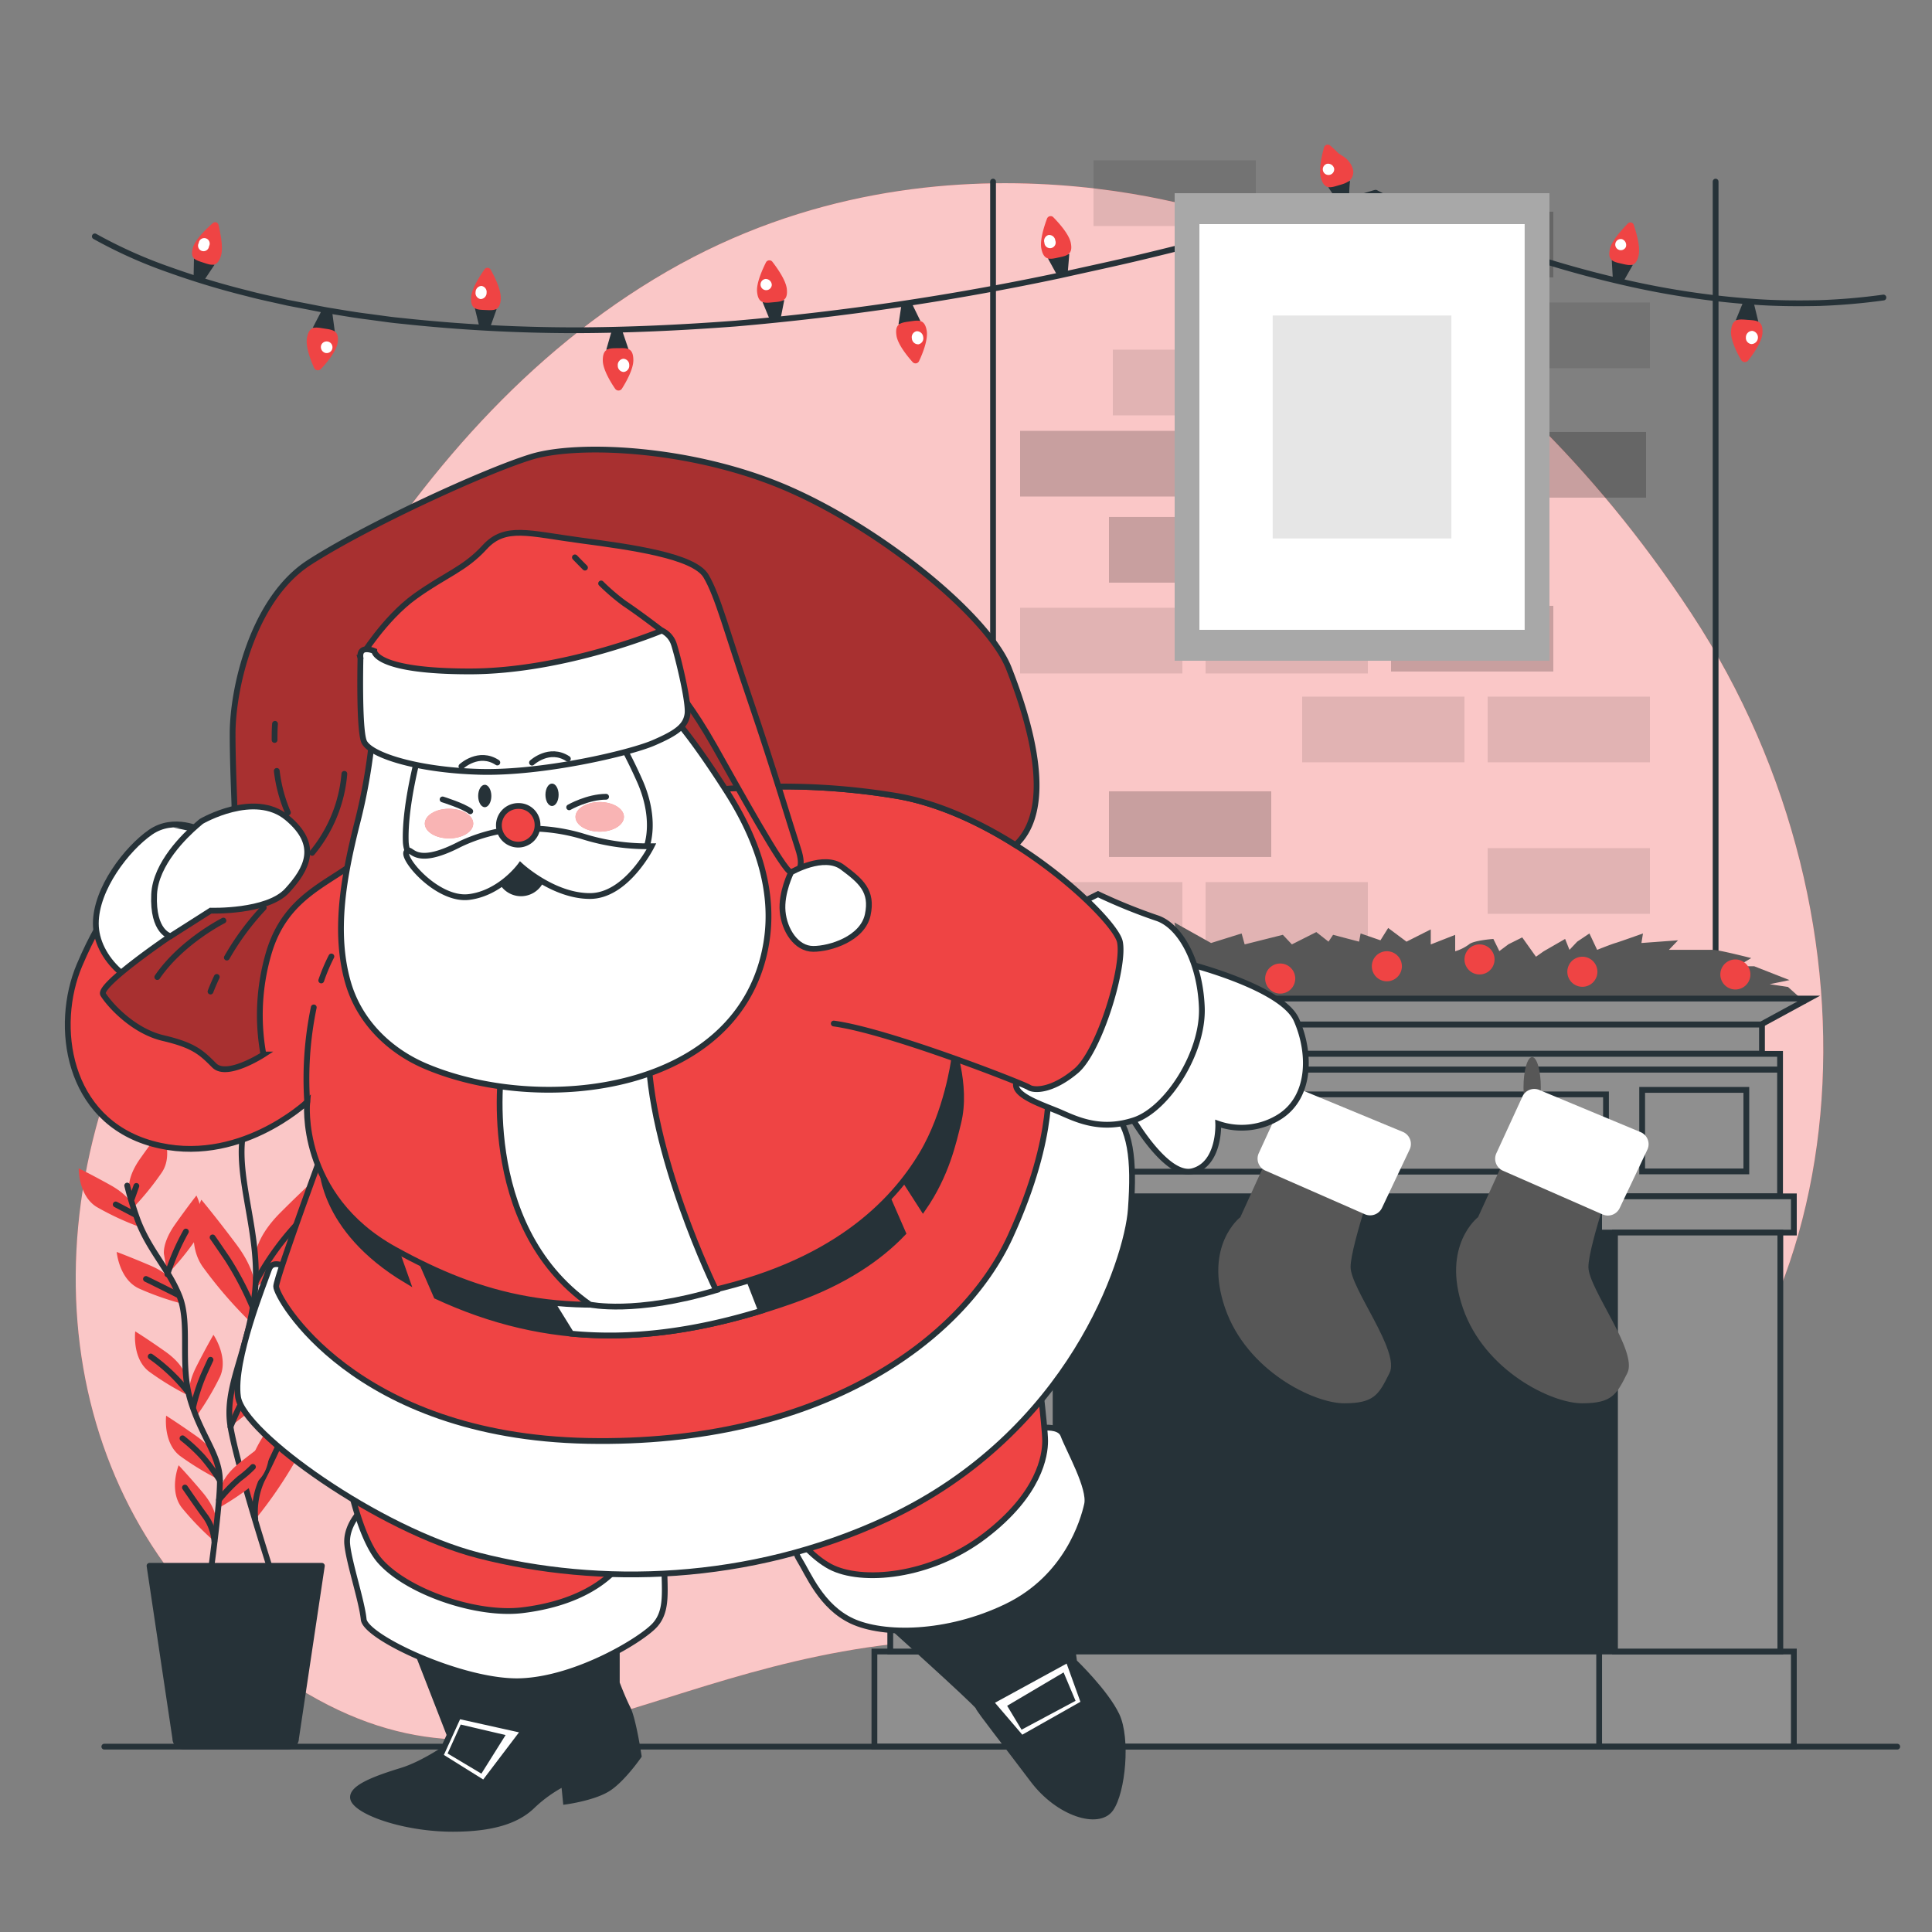 <svg width="334" height="334" fill="none" xmlns="http://www.w3.org/2000/svg"><rect width="100%" height="100%" fill="#808080" stroke="none"/><path d="M214.081 38.076S163.78 18.884 115.27 46.96c-48.51 28.076-72.197 85.19-92.598 130.908-20.4 45.718-7.308 92.859 30.534 114.963s62.712-8.951 115.203-9.499c52.492-.548 66.76 7.428 109.78-22.144 43.019-29.572 49.579-101.302 14.215-155.123-35.364-53.82-78.323-67.989-78.323-67.989Z" fill="#EF4444"/><path opacity=".7" d="M214.081 38.076S163.78 18.884 115.27 46.96c-48.51 28.076-72.197 85.19-92.598 130.908-20.4 45.718-7.308 92.859 30.534 114.963s62.712-8.951 115.203-9.499c52.492-.548 66.76 7.428 109.78-22.144 43.019-29.572 49.579-101.302 14.215-155.123-35.364-53.82-78.323-67.989-78.323-67.989Z" fill="#fff"/><path d="M50.594 164.214s0-3.079-4.315-7.401c-4.315-4.322-7.094-6.78-7.094-6.78s-2.158 7.087 1.85 11.409a75.809 75.809 0 0 0 9.56 8.324v-5.552ZM44.328 183.473s0-3.08-4.315-7.402-7.094-6.78-7.094-6.78-2.158 7.094 1.85 11.41a75.839 75.839 0 0 0 9.56 8.343v-5.571Z" fill="#EF4444"/><path d="M50.32 169.472s.328-3.073 5.077-6.908c4.75-3.834 7.77-6.012 7.77-6.012s1.402 7.282-3.047 11.156a76.015 76.015 0 0 1-10.38 7.308l.58-5.544ZM42.752 192.21s.668-3.012 5.771-6.332c5.104-3.32 8.364-5.144 8.364-5.144s.621 7.388-4.202 10.768a75.81 75.81 0 0 1-11.095 6.139l1.162-5.431ZM44.175 217.013s0-3.086 4.322-7.401c4.322-4.316 7.087-6.787 7.087-6.787s2.165 7.094-1.85 11.409a75.52 75.52 0 0 1-9.56 8.33v-5.551Z" fill="#EF4444"/><path d="M44.088 223.065s.434-3.053-3.226-7.942c-3.661-4.89-6.053-7.722-6.053-7.722s-3.146 6.68.208 11.556a75.572 75.572 0 0 0 8.283 9.599l.788-5.491ZM39.846 241.001s0-3.079 4.322-7.401c4.322-4.322 7.088-6.781 7.088-6.781s2.184 7.095-1.824 11.41a75.875 75.875 0 0 1-9.56 8.323l-.026-5.551ZM42.752 257.267s-.782-2.986 2.305-8.25c3.086-5.264 5.136-8.363 5.136-8.363s3.888 6.312 1.103 11.509a75.928 75.928 0 0 1-7.141 10.475l-1.403-5.371Z" fill="#EF4444"/><path d="M50.988 163.426a88.368 88.368 0 0 1-1.182 9.586c-1.71 8.818-6.012 14.509-7.682 22.472-1.67 7.962 3.193 18.223 1.884 28.456-1.31 10.234-5.297 15.919-4.162 22.712 1.136 6.794 7.114 25.331 7.114 25.331M50.28 171.516l4.656-3.567M50.5 167.408l-1.95-3.461" stroke="#263238" stroke-linecap="round" stroke-linejoin="round"/><path d="M42.385 195.103s3.894-2.919 7.895-5.839M44.328 189.044s-3.246-6.379-6.92-10.601M44.328 221.402a48.38 48.38 0 0 1 8.33-11.149M43.574 225.724a54.716 54.716 0 0 0-4.222-8.016c-2.271-3.34-2.599-3.788-2.599-3.788M39.846 246.672a51.915 51.915 0 0 1 3.507-7.094 45.454 45.454 0 0 1 4.55-5.952M44.135 262.638a13.24 13.24 0 0 1 1.169-6.834c1.623-3.133 3.46-7.248 4.221-8.871" stroke="#263238" stroke-linecap="round" stroke-linejoin="round"/><path d="M22.325 205.417s-.334-1.937 1.903-5.11c2.238-3.173 3.708-5.024 3.708-5.024s2.124 4.209.08 7.348a48.375 48.375 0 0 1-5.09 6.259l-.601-3.473ZM28.343 216.813s-.334-1.937 1.904-5.11 3.714-5.024 3.714-5.024 2.124 4.209.074 7.348a48.367 48.367 0 0 1-5.09 6.259l-.602-3.473Z" fill="#EF4444"/><path d="M23.066 208.677s-.541-1.884-3.934-3.775c-3.394-1.89-5.525-2.919-5.525-2.919s-.087 4.716 3.12 6.68a48.517 48.517 0 0 0 7.321 3.414l-.982-3.4ZM30.28 222.117s-.734-1.817-4.308-3.34-5.798-2.345-5.798-2.345.407 4.676 3.8 6.299a48.266 48.266 0 0 0 7.622 2.672l-1.316-3.286ZM32.064 237.808s-.334-1.93-3.507-4.168c-3.173-2.238-5.177-3.474-5.177-3.474s-.588 4.676 2.398 6.954a48.336 48.336 0 0 0 6.9 4.188l-.614-3.5Z" fill="#EF4444"/><path d="M32.779 241.609s-.601-1.864 1.162-5.344c1.764-3.48 2.96-5.504 2.96-5.504s2.671 3.874 1.122 7.274a48.03 48.03 0 0 1-4.149 6.914l-1.095-3.34ZM38.203 257.213s.22-1.95 3.266-4.368c3.047-2.418 4.977-3.774 4.977-3.774s.848 4.642-2.004 7.08a48.405 48.405 0 0 1-6.68 4.569l.44-3.507ZM37.408 252.397s-.334-1.93-3.514-4.168c-3.18-2.238-5.17-3.487-5.17-3.487s-.581 4.676 2.398 6.954a48.417 48.417 0 0 0 6.9 4.181l-.614-3.48ZM37.355 262.911s.167-1.957-2.338-4.923-4.135-4.676-4.135-4.676-1.75 4.382.56 7.348a48.026 48.026 0 0 0 5.619 5.799l.294-3.548Z" fill="#EF4444"/><path d="M21.99 204.962a56.583 56.583 0 0 0 1.784 5.872c2.004 5.344 5.344 8.45 7.255 13.26 1.91 4.81 0 11.777 1.91 18.036 1.91 6.259 5.05 9.405 5.077 13.808.027 4.402-1.71 16.646-1.71 16.646M23.313 209.959l-3.306-1.737M22.732 207.407l.842-2.384" stroke="#263238" stroke-linecap="round" stroke-linejoin="round"/><path d="M30.828 223.894s-2.772-1.41-5.591-2.786M28.944 220.293a39.916 39.916 0 0 1 3.194-7.388M32.458 240.594a30.584 30.584 0 0 0-6.406-6.086M33.4 243.226a34.31 34.31 0 0 1 1.777-5.478c1.062-2.351 1.216-2.672 1.216-2.672M37.862 259.291a28.814 28.814 0 0 1 3.554-3.687 19.238 19.238 0 0 0 2.311-2.004M38.016 255.951a32.976 32.976 0 0 0-2.973-4.068 28.67 28.67 0 0 0-3.493-3.233M37.06 266.432a8.452 8.452 0 0 0-1.476-4.155c-1.336-1.797-2.959-4.175-3.607-5.11" stroke="#263238" stroke-linecap="round" stroke-linejoin="round"/><path d="M49.76 301.936H31.722a1.427 1.427 0 0 1-1.003-.417 1.411 1.411 0 0 1-.413-1.006l-4.455-29.819h29.792l-4.468 29.839a1.416 1.416 0 0 1-1.417 1.403Z" fill="#263238" stroke="#263238" stroke-linecap="round" stroke-linejoin="round"/><path opacity=".2" d="M268.536 104.736H240.48v11.356h28.056v-11.356Z" fill="#000"/><path opacity=".1" d="M253.172 120.434h-28.056v11.356h28.056v-11.356ZM285.236 120.434H257.18v11.356h28.056v-11.356Z" fill="#000"/><path d="M171.676 174.348V31.396M296.592 174.348V31.396" stroke="#263238" stroke-miterlimit="10" stroke-linecap="round"/><path opacity=".2" d="M268.536 36.6H240.48v11.356h28.056V36.6Z" fill="#000"/><path opacity=".1" d="M253.172 52.298h-28.056v11.356h28.056V52.298ZM217.1 27.722h-28.056v11.356H217.1V27.722ZM285.236 52.298H257.18v11.356h28.056V52.298ZM285.236 146.626H257.18v11.356h28.056v-11.356Z" fill="#000"/><path opacity=".2" d="M219.772 89.372h-28.056v11.356h28.056V89.372ZM284.568 74.676h-28.056v11.356h28.056V74.676Z" fill="#000"/><path opacity=".1" d="M204.408 105.07h-28.056v11.356h28.056V105.07ZM236.472 105.07h-28.056v11.356h28.056V105.07Z" fill="#000"/><path opacity=".2" d="M219.772 136.8h-28.056v11.356h28.056V136.8Z" fill="#000"/><path opacity=".1" d="M204.408 152.498h-28.056v11.356h28.056v-11.356ZM236.472 152.498h-28.056v11.356h28.056v-11.356Z" fill="#000"/><path opacity=".2" d="M204.408 74.482h-28.056v11.356h28.056V74.482ZM235.136 74.482H207.08v11.356h28.056V74.482Z" fill="#000"/><path opacity=".1" d="M220.44 60.454h-28.056V71.81h28.056V60.454Z" fill="#000"/><path d="M288.329 191.335H165.317v99.946h123.012v-99.946Z" fill="#263238" stroke="#fff" stroke-miterlimit="10"/><path d="m188.496 163.974-7.395-3.547 1.851 3.34a47.696 47.696 0 0 0-5.017-1.182h-3.694l2.111 2.598s-6.065-1.416-6.86-1.416h-4.222l2.672 1.89-9.766-.708 2.137 2.432-5.036-.308-2.672 1.657 2.371 1.182s-6.072 1.183-6.86 1.65c-.789.468-3.434 1.657-3.434 1.657l6.072.234H312.27l-3.166-2.832-3.167-.475 3.427-.708-6.092-2.391h-2.906l2.378-1.416s-5.544-1.423-6.6-1.423h-7.628l1.583-1.65-6.333.467.268-1.65s-3.962 1.417-4.757 1.65c-.795.234-3.166 1.183-3.166 1.183l-1.336-2.833-2.111 1.417-1.336 1.416-.755-1.884-3.7 2.131-1.336.942-2.378-3.34-2.372 1.182-1.583 1.183-1.035-2.098s-3.434.24-4.222.949a7.742 7.742 0 0 1-2.378 1.182v-2.839l-4.222 1.657v-2.599l-4.195 2.118-3.166-2.365-1.336 2.131-3.427-1.183-.267 1.417-4.496-1.183-.788 1.183-2.111-1.657-4.222 2.131-1.563-1.657-6.6 1.657-.528-1.891-5.277 1.65-6.332-3.54.527 2.832-3.173-.233-5.805-.949.268 1.657h-2.138l-.267.948-4.222-1.656.267 1.89Z" fill="#575757"/><path d="M196.445 168.229a2.36 2.36 0 0 1-1.461 2.185 2.36 2.36 0 0 1-2.578-.515 2.368 2.368 0 0 1 .366-3.639 2.367 2.367 0 0 1 2.983.299c.442.444.69 1.044.69 1.67ZM181.796 167.995a2.363 2.363 0 0 1-4.037 1.672 2.366 2.366 0 1 1 4.037-1.672ZM221.268 171.77a2.6 2.6 0 1 0-.001-5.199 2.6 2.6 0 0 0 .001 5.199ZM255.777 168.463a2.599 2.599 0 1 0 0-5.198 2.599 2.599 0 0 0 0 5.198ZM239.705 169.645a2.599 2.599 0 1 0 0-5.197 2.599 2.599 0 0 0 0 5.197ZM273.506 170.594a2.599 2.599 0 1 0-.001-5.197 2.599 2.599 0 0 0 .001 5.197ZM302.604 168.463a2.597 2.597 0 1 1-5.195.001 2.597 2.597 0 0 1 5.195-.001Z" fill="#EF4444"/><path d="M304.608 177.1H156.552v5.05h148.056v-5.05ZM307.734 182.19H153.42v2.699h154.314v-2.699ZM307.734 184.929H153.42v21.884h154.314v-21.884Z" fill="#8F8F8F" stroke="#263238" stroke-miterlimit="10"/><path d="M277.641 189.198h-94.128v13.353h94.128v-13.353ZM304.481 177.1H156.673l-8.217-4.469h164.241l-8.216 4.469ZM301.903 188.416h-18.01v14.095h18.01v-14.095ZM177.401 188.416h-18.01v14.095h18.01v-14.095ZM301.903 217.781h-18.01v59.512h18.01v-59.512ZM310.119 206.819h-33.667v6.266h33.667v-6.266ZM310.119 285.51h-33.667v16.446h33.667V285.51Z" fill="#8F8F8F" stroke="#263238" stroke-miterlimit="10"/><path d="M307.781 213.079h-28.584v72.431h28.584v-72.431ZM176.619 217.781H158.61v59.512h18.009v-59.512ZM184.836 206.819h-33.668v6.266h33.668v-6.266ZM184.836 285.51h-33.668v16.446h33.668V285.51Z" fill="#8F8F8F" stroke="#263238" stroke-miterlimit="10"/><path d="M182.491 213.079h-28.584v72.431h28.584v-72.431ZM276.458 285.51h-91.616v16.446h91.616V285.51Z" fill="#8F8F8F" stroke="#263238" stroke-miterlimit="10"/><path d="M266.372 187.982c0 2.892-.668 5.237-1.497 5.237-.828 0-1.496-2.345-1.496-5.237 0-2.893.668-5.237 1.496-5.237.829 0 1.497 2.344 1.497 5.237ZM263.379 193.219l16.46 7.108s-5.238 14.956-5.238 18.704c0 3.747 8.604 14.589 6.734 18.329-1.871 3.741-2.619 5.238-7.856 5.238s-16.833-5.612-20.574-16.46c-3.741-10.848 2.618-15.718 2.618-15.718l7.856-17.201Z" fill="#575757"/><path d="m263.192 189.578-4.496 9.78a2.276 2.276 0 0 0-.068 1.768 2.266 2.266 0 0 0 1.224 1.278l17.208 7.548a2.258 2.258 0 0 0 2.946-1.102l4.782-10.087a2.25 2.25 0 0 0 .062-1.779 2.273 2.273 0 0 0-1.244-1.273l-17.475-7.275a2.258 2.258 0 0 0-2.939 1.142Z" fill="#fff"/><path d="M223.76 193.219c.826 0 1.496-2.345 1.496-5.237 0-2.893-.67-5.237-1.496-5.237s-1.496 2.344-1.496 5.237c0 2.892.67 5.237 1.496 5.237ZM222.264 193.219l16.459 7.108s-5.237 14.956-5.237 18.704c0 3.747 8.604 14.589 6.733 18.329-1.87 3.741-2.618 5.238-7.855 5.238s-16.834-5.612-20.575-16.46c-3.74-10.848 2.639-15.718 2.639-15.718l7.836-17.201Z" fill="#575757"/><path d="m222.103 189.578-4.489 9.78a2.255 2.255 0 0 0 .414 2.5c.206.218.454.392.729.513l17.207 7.548a2.27 2.27 0 0 0 2.953-1.102l4.776-10.087a2.254 2.254 0 0 0-.424-2.543 2.248 2.248 0 0 0-.752-.51l-17.495-7.241a2.268 2.268 0 0 0-2.919 1.142Z" fill="#fff"/><path d="M327.988 301.956H18.036M16.393 40.868a81.591 81.591 0 0 0 12.885 5.772 138.388 138.388 0 0 0 13.534 4.088c2.278.614 4.59 1.069 6.887 1.603l3.474.668c1.155.227 2.311.461 3.473.668 2.332.374 4.676.795 6.994 1.076l3.5.474c1.17.16 2.345.254 3.521.387 9.383.97 18.81 1.468 28.243 1.49 9.432 0 18.858-.448 28.263-1.156a462.254 462.254 0 0 0 55.945-8.303c4.603-1.035 9.212-2.004 13.808-3.1a632.893 632.893 0 0 0 13.727-3.433 685.51 685.51 0 0 0 13.641-3.747l6.78-2.004 3.4-1.042 1.71-.508.855-.254.428-.134.213-.06c.067 0 .141-.067.207 0 3.401 1.764 6.827 3.34 10.308 4.823a199.207 199.207 0 0 0 10.567 4.155 185.718 185.718 0 0 0 21.804 6.433 145.294 145.294 0 0 0 22.425 3.393c3.781.288 7.568.314 11.356.24a106.74 106.74 0 0 0 11.262-.961" stroke="#263238" stroke-miterlimit="10" stroke-linecap="round"/><path d="m35.277 48.477-1.81-.575.067-3.24c1.182.368 2.358.762 3.547 1.116l-1.804 2.699Z" fill="#263238"/><path d="M38.21 44.181c-.608 2.071-1.69 1.677-3.033 1.23-1.343-.448-2.445-.655-1.777-2.74.488-1.435 2.378-3.199 3.407-4.114a.594.594 0 0 1 .962.3c.307 1.363.868 3.855.44 5.325Z" fill="#EF4444"/><path d="M36.132 42.578a.949.949 0 1 1-1.77-.567.949.949 0 1 1 1.77.567Z" fill="#fff"/><path d="m55.558 53.787 1.89.321.434 3.22c-1.269-.214-2.545-.394-3.814-.668l1.49-2.873Z" fill="#263238"/><path d="M53.08 58.363c.4-2.13 1.542-1.783 2.992-1.563 1.45.22 2.632.334 2.298 2.472-.254 1.516-1.93 3.52-2.926 4.549a.715.715 0 0 1-1.122-.18c-.601-1.29-1.55-3.782-1.243-5.278Z" fill="#EF4444"/><path d="M55.504 59.74a1.008 1.008 0 1 1 .795 1.288 1.062 1.062 0 0 1-.795-1.289Z" fill="#fff"/><path d="m84.756 56.526-1.904-.087-.761-3.153 3.76.18-1.095 3.06Z" fill="#263238"/><path d="M86.573 51.643c-.094 2.164-1.25 2.004-2.672 1.95-1.423-.053-2.592-.053-2.452-2.21.107-1.524 1.51-3.674 2.318-4.837a.628.628 0 0 1 1.042.047c.695 1.222 1.83 3.507 1.764 5.05Z" fill="#EF4444"/><path d="M84.121 50.608a1.075 1.075 0 0 1-1.022 1.095 1.048 1.048 0 0 1-.882-1.196 1.075 1.075 0 0 1 1.016-1.075 1.05 1.05 0 0 1 .888 1.176Z" fill="#fff"/><path d="M105.711 57.315h1.904l1.042 3.072c-1.283.067-2.565.067-3.848.08l.902-3.152Z" fill="#263238"/><path d="M104.208 62.291c0-2.164 1.156-2.084 2.612-2.098 1.456-.013 2.638-.187 2.672 2.004.047 1.523-1.223 3.821-2.004 5.037a.695.695 0 0 1-.561.28.701.701 0 0 1-.561-.28c-.822-1.182-2.158-3.413-2.158-4.943Z" fill="#EF4444"/><path d="M106.8 63.186a1.078 1.078 0 0 1 .962-1.162 1.063 1.063 0 0 1 1.022 1.102 1.09 1.09 0 0 1-.962 1.182 1.078 1.078 0 0 1-1.022-1.122Z" fill="#fff"/><path d="m134.956 55.043-1.897.174-1.236-3.006 3.761-.347-.628 3.18Z" fill="#263238"/><path d="M136.025 49.96c.227 2.157-.942 2.164-2.365 2.298-1.423.133-2.578.334-2.779-1.824-.133-1.523.935-3.874 1.563-5.123a.67.67 0 0 1 1.049-.1c.862 1.115 2.372 3.232 2.532 4.749Z" fill="#EF4444"/><path d="M133.426 49.272a.974.974 0 1 1-1.068-1.05 1.068 1.068 0 0 1 1.068 1.05Z" fill="#fff"/><path d="m155.818 52.859 1.883-.274 1.43 2.932-3.801.555.488-3.213Z" fill="#263238"/><path d="M154.976 57.99c-.321-2.139.862-2.212 2.305-2.42 1.442-.206 2.591-.48 2.932 1.644.241 1.523-.721 3.941-1.336 5.224a.665.665 0 0 1-.832.343.662.662 0 0 1-.27-.183c-.949-1.062-2.592-3.093-2.799-4.609Z" fill="#EF4444"/><path d="M157.648 58.537a1.059 1.059 0 0 1 .802-1.276 1.095 1.095 0 0 1 1.149.989 1.072 1.072 0 0 1-.136.802 1.066 1.066 0 0 1-.666.467 1.076 1.076 0 0 1-1.149-.982Z" fill="#fff"/><path d="m184.588 47.127-1.857.408-1.569-2.86c1.242-.233 2.471-.527 3.7-.794l-.274 3.246Z" fill="#263238"/><path d="M185.103 41.93c.454 2.118-.702 2.278-2.104 2.586-1.403.307-2.532.607-2.966-1.503-.308-1.503.501-3.948.988-5.258a.675.675 0 0 1 .463-.377.669.669 0 0 1 .579.144c.969.995 2.712 2.919 3.04 4.408Z" fill="#EF4444"/><path d="M182.437 41.576a.968.968 0 0 1-.328 1.137.976.976 0 0 1-1.555-.75 1.05 1.05 0 0 1 .708-1.335 1.064 1.064 0 0 1 1.053.55c.067.123.108.259.122.398Z" fill="#fff"/><path d="m205.116 42.805 1.85-.454 1.697 2.78-3.714.92.167-3.246Z" fill="#263238"/><path d="M204.762 48.002c-.521-2.097.668-2.29 2.057-2.672 1.39-.38 2.526-.728 3.067 1.337.387 1.476-.334 4.008-.802 5.343a.668.668 0 0 1-1.075.268c-1.049-.929-2.88-2.793-3.247-4.276Z" fill="#EF4444"/><path d="M207.494 48.276a1.069 1.069 0 0 1 .668-1.336 1.088 1.088 0 0 1 1.236.869.998.998 0 0 1-.68 1.347.993.993 0 0 1-1.101-.468 1 1 0 0 1-.13-.405l.007-.007Z" fill="#fff"/><path d="m233.252 34.509-1.823.541-1.797-2.672 3.761-1.122a23.887 23.887 0 0 0-.141 3.253Z" fill="#263238"/><path d="M233.86 29.158a1.955 1.955 0 0 1-.621 2.111c-.254.185-.53.338-.822.454-.294.114-.628.207-.968.308-1.383.407-2.472.835-3.087-1.243-.434-1.463.167-4.008.548-5.344a.668.668 0 0 1 1.029-.3c.267.227.588.514.922.835l.507.5c.201.168.501.308.722.482a3.89 3.89 0 0 1 1.77 2.197Z" fill="#EF4444"/><path d="M230.647 29.145a.978.978 0 0 1-.456.953.983.983 0 1 1-.8-1.775 1.075 1.075 0 0 1 1.256.822Z" fill="#fff"/><path d="m252.564 40.32 1.777.669-.214 3.246c-1.216-.454-2.411-.942-3.607-1.416l2.044-2.498Z" fill="#263238"/><path d="M249.211 44.315c.821-2.004 1.884-1.463 3.253-.928 1.369.534 2.512.855 1.75 2.885-.534 1.43-2.605 3.06-3.787 3.868a.725.725 0 0 1-.904-.135.73.73 0 0 1-.159-.286c-.32-1.396-.734-3.988-.153-5.404Z" fill="#EF4444"/><path d="M251.308 46.145a1.022 1.022 0 0 1 .931-.81 1.019 1.019 0 0 1 1.026.687 1.024 1.024 0 0 1-.093.852 1.014 1.014 0 0 1-1.94.107 1.007 1.007 0 0 1 .063-.836h.013Z" fill="#fff"/><path d="M280.674 48.624c-.615-.14-1.236-.267-1.851-.428l-.187-3.246c1.209.307 2.425.574 3.641.848l-1.603 2.826Z" fill="#263238"/><path d="M283.285 44.128c-.454 2.118-1.563 1.77-2.945 1.456-1.383-.314-2.519-.514-2.004-2.612.38-1.483 2.13-3.34 3.099-4.348a.609.609 0 0 1 .995.227c.441 1.31 1.176 3.78.855 5.277Z" fill="#EF4444"/><path d="M281.081 42.685a.96.96 0 0 1-1.374.426.965.965 0 0 1-.459-.918.96.96 0 0 1 1.165-.844 1.076 1.076 0 0 1 .668 1.336Z" fill="#fff"/><path d="M301.308 52.338c.628.067 1.269.093 1.904.133l.768 3.16a84.378 84.378 0 0 1-3.901-.287l1.229-3.006Z" fill="#263238"/><path d="M299.264 57.127c.207-2.157 1.383-1.937 2.859-1.83 1.476.107 2.672.067 2.572 2.231-.067 1.523-1.577 3.688-2.498 4.823a.748.748 0 0 1-1.169-.08c-.755-1.256-1.924-3.62-1.764-5.144Z" fill="#EF4444"/><path d="M301.829 58.283a1.11 1.11 0 0 1 1.096-1.082 1.148 1.148 0 0 1-.147 2.284 1.078 1.078 0 0 1-.949-1.202Z" fill="#fff"/><path d="M267.868 33.4h-64.796v80.828h64.796V33.4Z" fill="#A8A8A8"/><path d="M263.579 38.744h-56.225v70.14h56.225v-70.14Z" fill="#fff"/><path opacity=".1" d="M250.914 54.542h-30.895v38.544h30.895V54.542Z" fill="#000"/><path d="M152.304 279.531s16.593 14.91 16.8 15.538c.207.628 5.037 6.72 9.452 12.605 4.416 5.885 11.356 7.976 13.441 5.037 2.084-2.939 2.939-12.178 1.048-16.172-1.89-3.995-7.348-9.239-7.348-9.239l-2.725-20.367s-8.591 15.751-30.668 12.598Z" fill="#263238" stroke="#263238" stroke-miterlimit="10" stroke-linecap="round"/><path d="m184.669 286.879-13.441 7.348 5.391 6.3 10.775-6.093-2.725-7.555Zm-9.867 8.19 8.831-5.224 1.67 3.968-8.517 4.549-1.984-3.293ZM139.098 266.091s-2.519.949-.942 3.467c1.576 2.518 3.781 8.19 9.138 10.688 5.357 2.498 16.379 2.518 26.773-2.518 10.395-5.037 13.227-14.803 13.861-17.642.635-2.839-3.153-9.446-4.094-11.971-.942-2.525-6.934-.628-6.934-.628s-4.095 9.452-13.227 13.547c-9.131 4.095-24.575 5.057-24.575 5.057Z" fill="#fff" stroke="#263238" stroke-miterlimit="10" stroke-linecap="round"/><path d="M133.119 259.478s5.037 8.504 10.394 11.356c5.357 2.852 17.321 1.89 26.774-5.344 9.452-7.234 10.394-13.861 10.394-16.379 0-2.519-1.577-15.124-1.577-15.124s-24.255 17.642-32.445 20.474l-13.54 5.017Z" fill="#EF4444" stroke="#263238" stroke-miterlimit="10" stroke-linecap="round"/><path d="m71.062 282.784 7.241 18.591s-4.723 3.46-8.818 4.723c-4.094 1.262-9.766 3.146-8.19 5.344 1.577 2.197 9.139 4.722 17.008 4.722s11.657-1.89 13.861-4.094a23.787 23.787 0 0 1 5.344-3.781l.314 3.153s4.723-.635 7.248-2.211c2.525-1.577 5.344-5.665 5.344-5.665s-.942-6.299-1.891-8.19c-.948-1.89-1.89-4.415-1.89-4.415v-9.118s-16.673 8.503-35.571.941Z" fill="#263238" stroke="#263238" stroke-miterlimit="10" stroke-linecap="round"/><path d="m79.251 296.645-3.152 6.934 7.561 4.723 6.934-9.138-11.343-2.519Zm-1.229 6.293 1.91-4.222 6.68 1.563-3.553 5.665-5.037-3.006ZM62.244 261.368s-2.525 2.519-2.21 5.672c.313 3.153 2.524 9.759 2.838 12.912.314 3.153 17.321 11.022 27.088 10.688 9.766-.334 21.108-7.241 23.313-9.766 2.204-2.525 1.57-6.012 1.57-10.688 0-4.676-.314-5.344-2.205-5.671-1.89-.328-5.037-.314-6.012.948-.975 1.263-9.131 7.562-22.365 5.344a51.061 51.061 0 0 1-22.017-9.439Z" fill="#fff" stroke="#263238" stroke-miterlimit="10" stroke-linecap="round"/><path d="M58.784 248.135s2.198 16.393 6.92 21.737c4.723 5.344 16.7 9.452 24.57 8.504 7.869-.949 13.233-3.781 16.379-7.241a26.564 26.564 0 0 0 4.729-7.876s-35.283-5.044-52.598-15.124Z" fill="#EF4444" stroke="#263238" stroke-miterlimit="10" stroke-linecap="round"/><path d="M49.64 219.157s-2.52-1.576-3.147.314c-.628 1.891-6.3 15.752-5.344 22.044.955 6.293 24.342 22.966 41.583 27.388 20.788 5.344 46.76 4.777 70.554-6.306 31.817-14.802 41.583-44.756 42.211-53.546.628-8.791 0-13.861-3.46-17.642-3.461-3.781-13.547-9.767-16.032-7.555-2.485 2.211.942 7.869-12.606 24.569-13.547 16.7-23.934 27.388-52.605 28.663-28.67 1.276-47.561-7.247-53.232-11.356-5.672-4.108-7.923-6.573-7.923-6.573Z" fill="#fff" stroke="#263238" stroke-miterlimit="10" stroke-linecap="round"/><path d="M57 195.724s-9.164 24.763-9.258 26.653c-.094 1.891 13.487 25.925 53.821 26.72 40.334.795 64.929-17.475 73.106-35.35 8.176-17.876 6.473-27.736 6.473-27.736l-25.959-10.487s26.633 9.572-18.149 21.776C92.251 209.505 57 195.724 57 195.724Z" fill="#EF4444" stroke="#263238" stroke-miterlimit="10" stroke-linecap="round"/><path d="M164.328 179.859s-4.102 17.241-18.61 27.388c-14.509 10.147-27.916 16.974-49.533 10.949-21.616-6.026-32.057-10.969-40.54-16.988 0 0-.455 11.149 14.695 20.181l-2.411-6.827 4.008 1.442 3.52 8.083c19.118 8.871 38.31 9.005 61.737.668 8.844-3.153 14.816-7.288 18.918-11.576l-3.668-8.417 2.592-2.886 4.536 7.068c4.068-5.865 5.257-11.517 6.085-14.843 1.65-6.573-1.329-14.242-1.329-14.242Z" fill="#263238" stroke="#263238" stroke-miterlimit="10" stroke-linecap="round"/><path d="m94.736 224.087 4.008 6.473c10.287.989 21.035-.34 32.832-3.948l-3.34-8.583-5.912 1.075a44.097 44.097 0 0 1-5.825 1.055l-21.763 3.928Z" fill="#fff" stroke="#263238" stroke-miterlimit="10" stroke-linecap="round"/><path d="M65.704 142.611s-13.226 6.012-19.211 8.818c-5.986 2.805-25.204 3.467-25.204 3.467s-3.146 1.576-7.555 11.97-2.211 26.774 12.599 30.862c14.81 4.088 26.773-7.234 26.773-7.234s-1.67 16.239 15.117 25.51c14.81 8.19 29.298 12.285 52.605 7.562 23.306-4.723 33.6-15.771 38.543-24.001 4.362-7.268 5.558-16.319 5.558-16.319s3.781-18.898 0-28.978c-3.781-10.08-18.27-13.547-29.292-14.803-11.022-1.256-26.459-2.525-28.663-2.525-2.205 0-32.766.321-41.27 5.671Z" fill="#EF4444" stroke="#263238" stroke-miterlimit="10" stroke-linecap="round"/><path d="M55.538 169.498a31.27 31.27 0 0 1 1.75-4.141M53.106 190.493a60.647 60.647 0 0 1 1.136-16.332" stroke="#263238" stroke-miterlimit="10" stroke-linecap="round"/><path d="M195.17 192.384s6.299 11.356 11.028 10.08c4.73-1.276 4.409-8.19 4.409-8.19 1.761.614 3.638.819 5.489.6a12.285 12.285 0 0 0 5.199-1.862c5.344-3.467 5.344-11.022 2.832-16.7-2.511-5.678-18.897-9.766-18.897-9.766s-2.499 19.826-10.06 25.838Z" fill="#fff" stroke="#263238" stroke-miterlimit="10" stroke-linecap="round"/><path d="m187.294 155.844 2.525-1.262a96.634 96.634 0 0 0 10.073 4.095c4.102 1.262 7.562 7.561 7.876 15.437.314 7.876-6.012 17.635-11.65 19.526-5.638 1.89-9.766 0-12.605-1.256-2.839-1.256-8.19-2.839-7.869-5.043.321-2.205 1.57-1.891 3.46-6.012 1.891-4.122 5.044-11.65 5.044-16.066 0-4.415 3.146-9.419 3.146-9.419Z" fill="#fff" stroke="#263238" stroke-miterlimit="10" stroke-linecap="round"/><path d="M120.2 136.94a119.366 119.366 0 0 1 34.649.635c18.904 3.146 37.802 21.102 38.744 25.196.942 4.095-3.46 18.925-7.555 22.365-4.095 3.44-7.248 3.467-8.19 2.839-.942-.628-24.255-9.766-33.707-11.029" fill="#EF4444"/><path d="M120.2 136.94a119.366 119.366 0 0 1 34.649.635c18.904 3.146 37.802 21.102 38.744 25.196.942 4.095-3.46 18.925-7.555 22.365-4.095 3.44-7.248 3.467-8.19 2.839-.942-.628-24.255-9.766-33.707-11.029" stroke="#263238" stroke-miterlimit="10" stroke-linecap="round"/><path d="M34.836 143.56s-4.723-2.525-8.817.314c-4.095 2.839-9.453 9.766-9.453 15.778 0 6.012 6.3 11.964 13.547 11.964 7.248 0 12.285-1.884 14.49-7.555 2.204-5.672-3.782-19.245-9.767-20.501Z" fill="#fff" stroke="#263238" stroke-miterlimit="10" stroke-linecap="round"/><path d="M120.2 136.94a119.366 119.366 0 0 1 34.649.635c7.235 1.202 14.462 4.575 20.708 8.51 7.148-6.627 2.144-22.164-1.156-30.561-3.466-8.824-21.422-23.627-37.802-30.868-16.379-7.242-36.539-8.197-44.756-5.672-8.216 2.525-28.657 11.97-38.403 18.27-9.746 6.299-13.226 21.73-13.226 29.606 0 7.876.628 15.751.314 18.904-.314 3.153-11.03 16.032-11.03 16.032s-12.618 8.544-11.67 10.114c.95 1.57 5.038 6.299 10.395 7.555 5.357 1.256 6.613 2.525 8.818 4.729 2.204 2.205 8.503-1.89 8.503-1.89a37.903 37.903 0 0 1 .949-17.642c2.832-9.452 9.766-11.657 15.117-15.751 5.35-4.095 42.838-8.19 56.072-7.876 1.768.066 3.53.24 5.277.521l-2.759-4.616Z" fill="#EF4444"/><path opacity=".3" d="M120.2 136.94a119.366 119.366 0 0 1 34.649.635c7.235 1.202 14.462 4.575 20.708 8.51 7.148-6.627 2.144-22.164-1.156-30.561-3.466-8.824-21.422-23.627-37.802-30.868-16.379-7.242-36.539-8.197-44.756-5.672-8.216 2.525-28.657 11.97-38.403 18.27-9.746 6.299-13.226 21.73-13.226 29.606 0 7.876.628 15.751.314 18.904-.314 3.153-11.03 16.032-11.03 16.032s-12.618 8.544-11.67 10.114c.95 1.57 5.038 6.299 10.395 7.555 5.357 1.256 6.613 2.525 8.818 4.729 2.204 2.205 8.503-1.89 8.503-1.89a37.903 37.903 0 0 1 .949-17.642c2.832-9.452 9.766-11.657 15.117-15.751 5.35-4.095 42.838-8.19 56.072-7.876 1.768.066 3.53.24 5.277.521l-2.759-4.616Z" fill="#000"/><path d="M120.2 136.94a119.366 119.366 0 0 1 34.649.635c7.235 1.202 14.462 4.575 20.708 8.51 7.148-6.627 2.144-22.164-1.156-30.561-3.466-8.824-21.422-23.627-37.802-30.868-16.379-7.242-36.539-8.197-44.756-5.672-8.216 2.525-28.657 11.97-38.403 18.27-9.746 6.299-13.226 21.73-13.226 29.606 0 7.876.628 15.751.314 18.904-.314 3.153-11.03 16.032-11.03 16.032s-12.618 8.544-11.67 10.114c.95 1.57 5.038 6.299 10.395 7.555 5.357 1.256 6.613 2.525 8.818 4.729 2.204 2.205 8.503-1.89 8.503-1.89a37.903 37.903 0 0 1 .949-17.642c2.832-9.452 9.766-11.657 15.117-15.751 5.35-4.095 42.838-8.19 56.072-7.876 1.768.066 3.53.24 5.277.521l-2.759-4.616Z" stroke="#263238" stroke-miterlimit="10" stroke-linecap="round"/><path d="M37.475 168.89a39.38 39.38 0 0 0-1.082 2.525M45.591 156.92a45.325 45.325 0 0 0-6.373 8.624M38.624 159.151s-7.228 3.621-11.43 9.759M53.954 147.441a24.562 24.562 0 0 0 5.578-13.661M47.468 127.922c0-.882 0-1.81.074-2.786M49.773 140.474a25.536 25.536 0 0 1-1.924-7.201" stroke="#263238" stroke-miterlimit="10" stroke-linecap="round"/><path d="M34.836 141.983s-.3.227-.795.668c-2.004 1.724-7.14 6.634-7.394 11.951-.314 6.613 2.832 7.248 2.832 7.248l6.934-4.416s9.766.321 13.226-3.46c3.46-3.781 5.671-7.876 0-12.599-5.671-4.722-14.803.608-14.803.608ZM86.84 183.56s-4.603 28.109 15.137 41.97c0 0 7.795 1.73 21.823-2.485 0 0-11.763-23.941-11.763-42.425l-25.197 2.94Z" fill="#fff" stroke="#263238" stroke-miterlimit="10" stroke-linecap="round"/><path d="M64.429 126.8a99.946 99.946 0 0 1-2.74 15.731c-2.177 8.684-4.127 18.704-1.422 27.655 2.004 6.553 7.12 11.53 13.36 14.162 20.093 8.504 54.535 4.602 58.844-21.289 1.55-9.299-1.763-18.237-6.68-25.999-6.379-10.02-9.352-12.992-9.352-12.992s-10.488 3.874-25.992 3.874c-15.504 0-26.018-1.142-26.018-1.142Z" fill="#fff" stroke="#263238" stroke-miterlimit="10" stroke-linecap="round"/><path d="M94.355 150.587a4.282 4.282 0 1 1-8.563 0 4.282 4.282 0 0 1 8.563 0Z" fill="#263238"/><path d="M89.619 145.724c4.302.935 13.807 3.594 19.372 5.17 4.435-4.134 3.954-10.774 1.51-16.112a86.492 86.492 0 0 0-4.336-8.437l-33.513 2.96s-2.732 9.579-2.505 16.192c.1 2.806 2.331 4.95 5.103 6.46 2.712-2.265 9.48-7.302 14.369-6.233Z" fill="#fff" stroke="#263238" stroke-miterlimit="10" stroke-linecap="round"/><path d="M107.862 141.215c0 1.41-1.877 2.559-4.188 2.559-2.312 0-4.182-1.149-4.182-2.559 0-1.409 1.87-2.558 4.182-2.558 2.311 0 4.188 1.142 4.188 2.558Z" fill="#EF4444"/><path opacity=".6" d="M107.862 141.215c0 1.41-1.877 2.559-4.188 2.559-2.312 0-4.182-1.149-4.182-2.559 0-1.409 1.87-2.558 4.182-2.558 2.311 0 4.188 1.142 4.188 2.558Z" fill="#fff"/><path d="M81.81 142.378c0 1.409-1.87 2.558-4.182 2.558-2.311 0-4.188-1.149-4.188-2.558 0-1.41 1.877-2.559 4.188-2.559 2.312 0 4.182 1.129 4.182 2.559Z" fill="#EF4444"/><path opacity=".6" d="M81.81 142.378c0 1.409-1.87 2.558-4.182 2.558-2.311 0-4.188-1.149-4.188-2.558 0-1.41 1.877-2.559 4.188-2.559 2.312 0 4.182 1.129 4.182 2.559Z" fill="#fff"/><path d="M87.909 143.44a28.366 28.366 0 0 0-8.417 2.511c-8.263 4.289-8.276.141-9.192 1.283-.915 1.142 5.344 8.517 10.788 7.835 5.445-.681 8.872-5.437 8.872-5.437s5.65 5.27 12.024 5.27c6.372 0 10.654-8.61 10.654-8.61a37.022 37.022 0 0 1-11.964-1.724 32.135 32.135 0 0 0-12.765-1.128Z" fill="#fff" stroke="#263238" stroke-miterlimit="10" stroke-linecap="round"/><path d="M92.925 142.531a3.34 3.34 0 1 1-3.34-3.193 3.255 3.255 0 0 1 3.34 3.193Z" fill="#EF4444" stroke="#263238" stroke-miterlimit="10" stroke-linecap="round"/><path d="M84.943 137.608c0 1.069-.508 1.937-1.136 1.937-.628 0-1.142-.868-1.142-1.937s.508-1.937 1.142-1.937c.635 0 1.136.888 1.136 1.937ZM96.573 137.401c0 1.069-.508 1.937-1.142 1.937-.635 0-1.136-.868-1.136-1.937s.508-1.937 1.135-1.937c.628 0 1.143.868 1.143 1.937Z" fill="#263238"/><path d="M98.396 139.565s3.193-1.823 6.386-1.823M76.513 138.203s3.647 1.135 4.783 2.05" stroke="#263238" stroke-miterlimit="10" stroke-linecap="round"/><path d="M62.318 113.72s4.115-6.773 9.412-10.594c5.297-3.821 8.537-4.676 12.07-8.537 3.534-3.861 7.65-2.352 16.48-1.176 8.831 1.176 19.713 2.672 21.777 6.18 2.064 3.506 3.527 9.418 7.649 21.482 4.121 12.064 7.06 22.044 8.243 25.604 1.182 3.561 0 4.122-1.183 4.122-1.182 0-9.412-15.01-13.239-21.777-3.828-6.767-6.473-9.713-6.473-9.713s-5.298.882-17.368 2.058c-12.071 1.176-21.19 2.064-28.55-.588-7.362-2.652-8.818-7.061-8.818-7.061Z" fill="#EF4444" stroke="#263238" stroke-miterlimit="10" stroke-linecap="round"/><path d="M101.129 98.13c-1.029-1.036-1.737-1.771-1.737-1.771M114.402 109.011s-3.821-2.946-6.473-4.71a36.406 36.406 0 0 1-4.008-3.433" stroke="#263238" stroke-miterlimit="10" stroke-linecap="round"/><path d="M62.318 113.72s-.294 12.064.588 14.416c.881 2.351 9.118 5.003 20.04 5.297 10.921.294 25.898-3.233 30.019-5.003 4.122-1.771 5.592-2.94 5.886-4.997.293-2.057-1.764-10.301-2.352-12.071a3.942 3.942 0 0 0-2.064-2.351s-16.773 7.061-33.253 7.061-16.48-3.527-16.48-3.527-2.678-1.183-2.384 1.175Z" fill="#fff" stroke="#263238" stroke-miterlimit="10" stroke-linecap="round"/><path d="M79.773 132.491s2.992-2.786 6.205-.668M91.97 131.843s2.993-2.779 6.206-.668" stroke="#263238" stroke-miterlimit="10" stroke-linecap="round"/><path d="M136.766 150.801s-1.763 3.527-1.469 6.767c.294 3.24 2.358 6.473 5.297 6.473 2.939 0 8.537-1.764 9.419-5.885.882-4.122-1.176-5.852-4.389-8.243-3.213-2.392-8.858.888-8.858.888Z" fill="#fff" stroke="#263238" stroke-miterlimit="10" stroke-linecap="round"/></svg>
